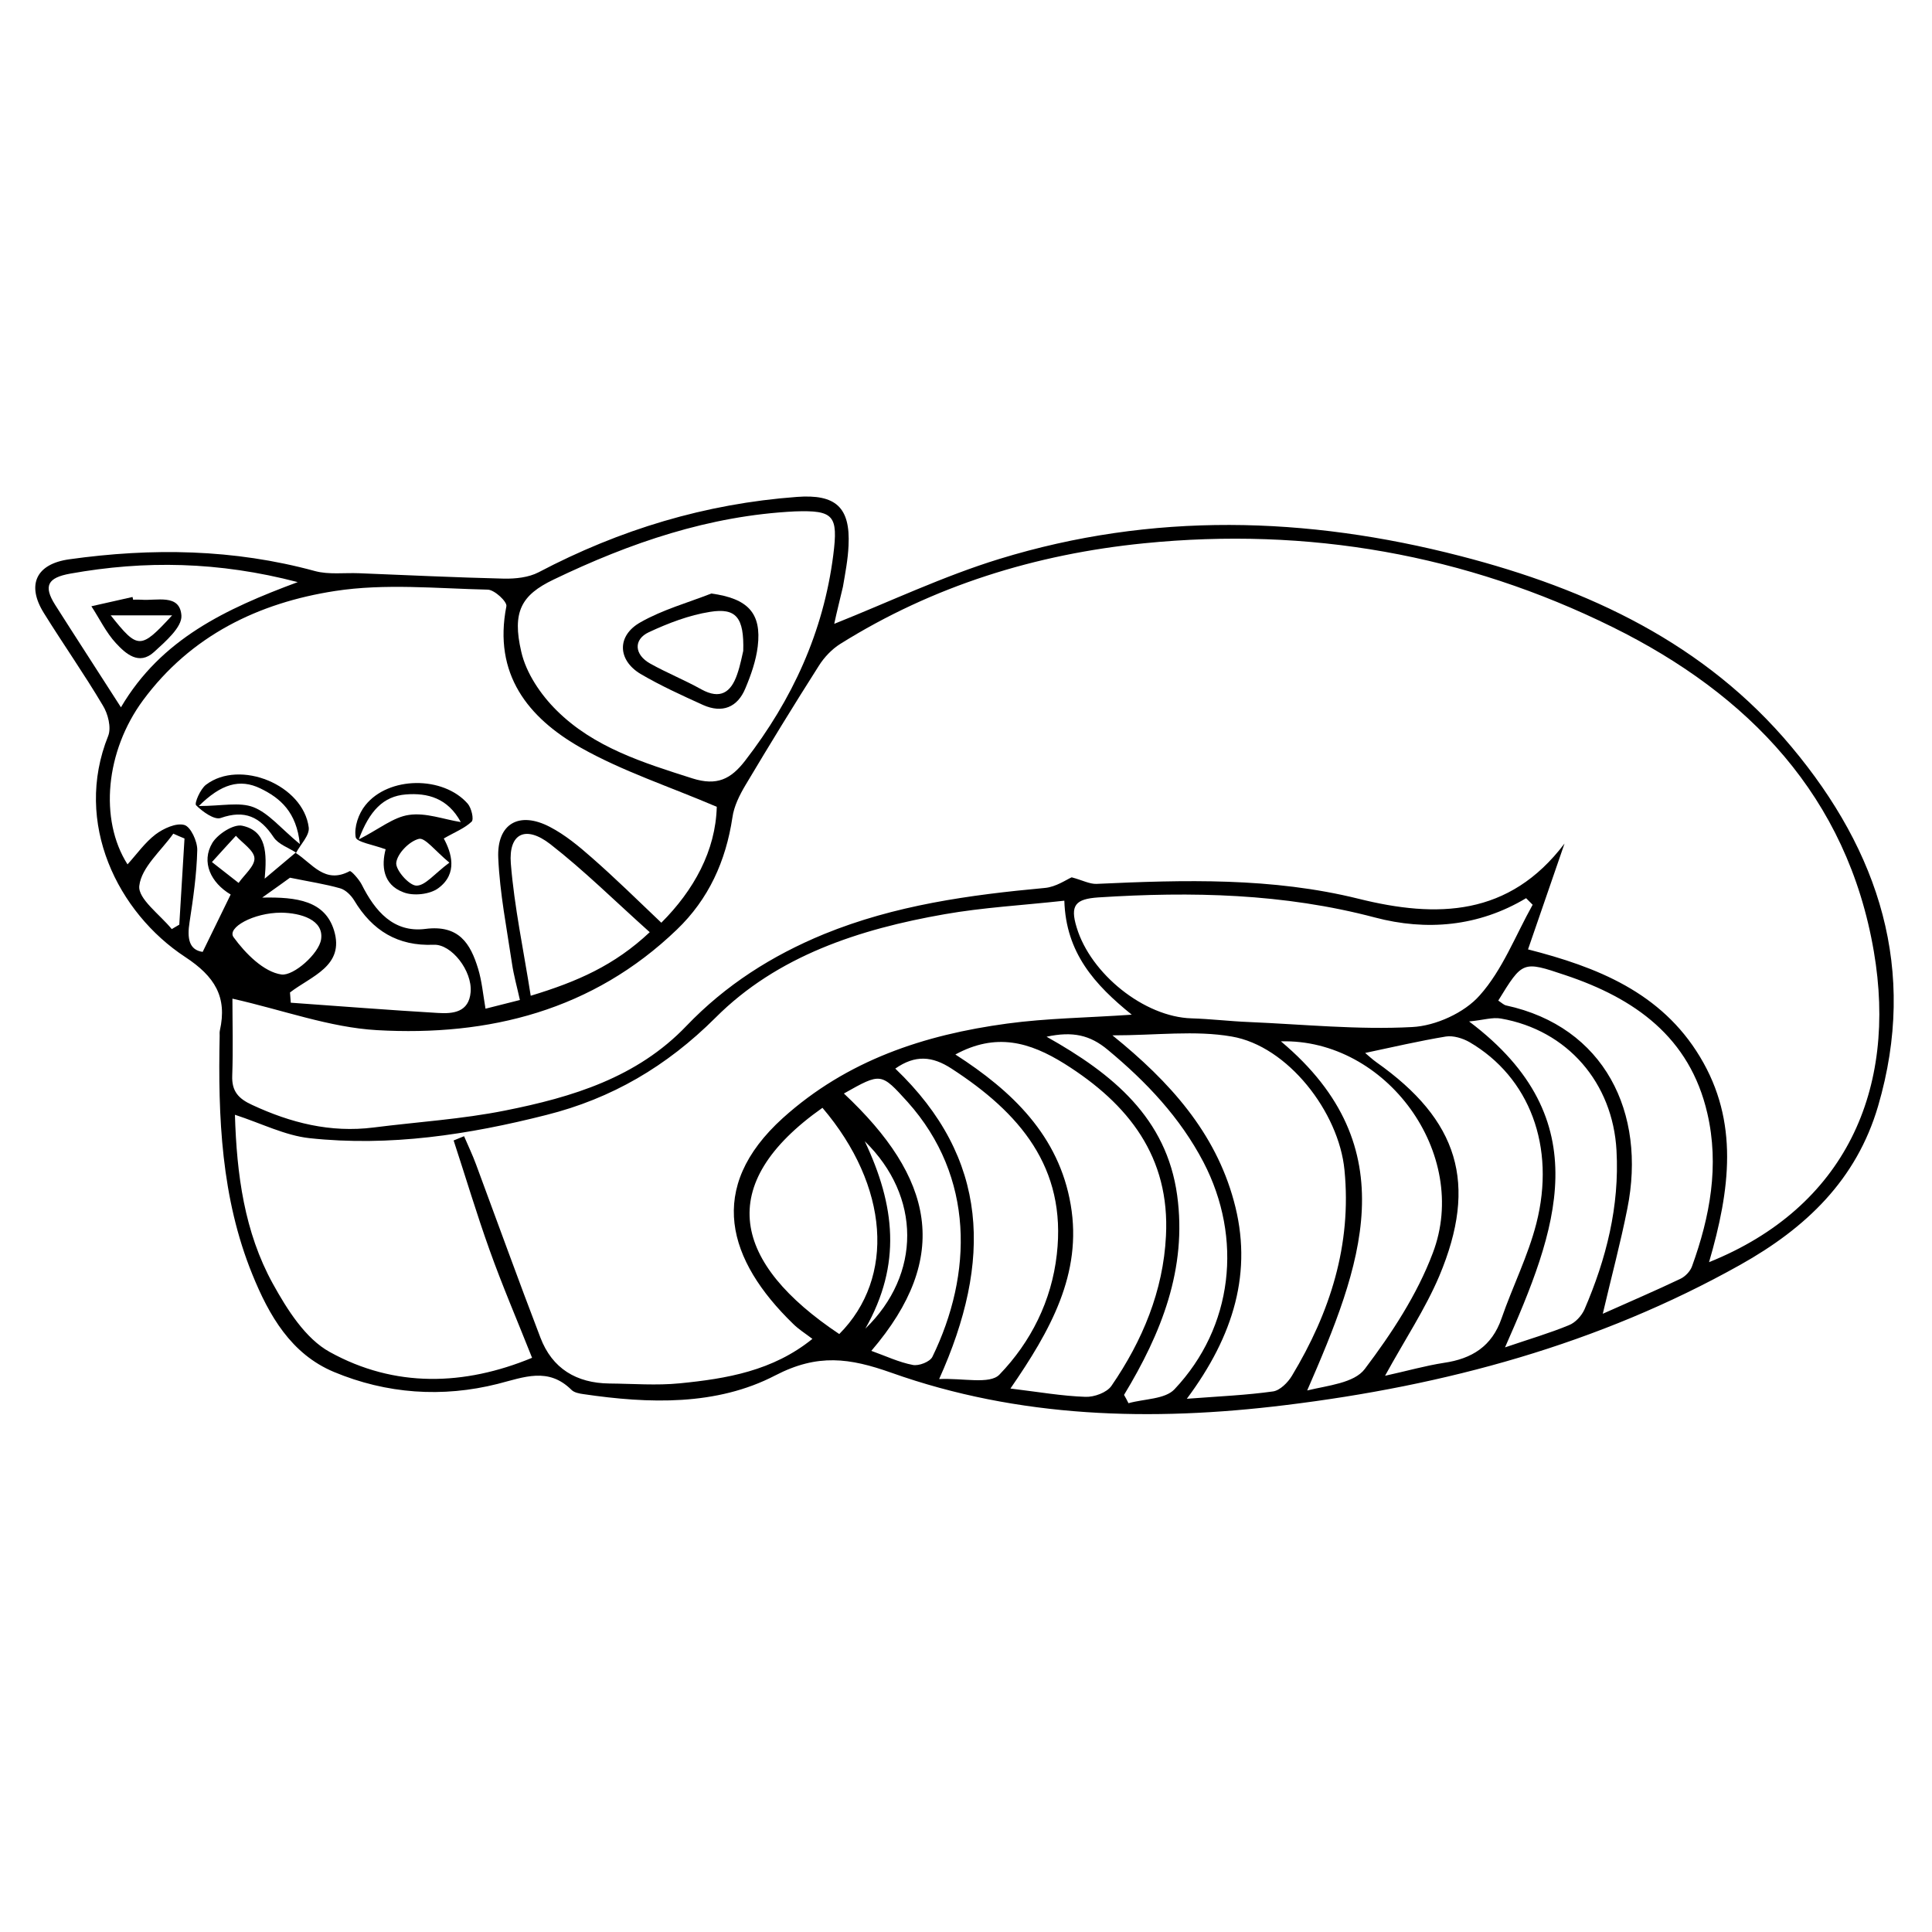 <?xml version="1.0" encoding="utf-8"?>
<!-- Generator: Adobe Illustrator 22.1.0, SVG Export Plug-In . SVG Version: 6.00 Build 0)  -->
<svg version="1.1" id="Layer_1" xmlns="http://www.w3.org/2000/svg" xmlns:xlink="http://www.w3.org/1999/xlink" x="0px" y="0px"
	 viewBox="0 0 1000 1000" style="enable-background:new 0 0 1000 1000;" xml:space="preserve">
<g>
	<path d="M431.8,322.9c28.8-11.5,56.5-24.7,85.5-33.6c79.1-24.3,158.9-22.1,238.6-1.5c66.3,17.1,126.6,45.2,171.4,98.8
		c45.3,54.1,65.4,115.5,44.8,185.9c-11.2,38.2-37.3,63.1-71.4,82.2c-73.4,41.1-152.7,62.5-235.5,72.6
		c-69.1,8.5-137.8,6.7-203.9-16.8c-21.5-7.6-38-10-60,1.4c-30.4,15.8-65.4,14.7-99.3,9.7c-2.2-0.3-4.8-0.8-6.2-2.2
		c-12-11.9-24.5-6.6-38.2-3.1c-28.6,7.2-57.5,5.2-84.8-6.2c-22.2-9.3-33.6-29.3-42.2-50.5c-16.1-39.6-17.8-81.4-16.9-123.5
		c0-0.9-0.1-1.8,0.1-2.7c3.9-17.4-2.6-28-18-38.1c-34.7-22.8-58-69.2-39.8-114.4c1.7-4.3-0.1-11.5-2.8-15.8
		c-9.6-16.2-20.5-31.7-30.5-47.8c-9.1-14.6-4-25.4,13.1-27.8c42.8-6,85.2-5.4,127.3,6.1c7.1,1.9,15.1,0.8,22.7,1.1
		c25,1,50.1,2.2,75.1,2.8c6,0.1,12.7-0.6,17.9-3.3c42-22.1,86.3-35.5,133.7-39c20-1.5,27.7,5.3,26.7,25.2
		c-0.3,7.1-1.7,14.3-2.9,21.3C434.8,310.2,433.1,316.7,431.8,322.9z M153.1,441.5c8.5,5.4,15,16.3,27.9,9.4c0.7-0.4,4.8,4.2,6.2,6.9
		c6.9,13.8,16.5,25.1,33,23c17.3-2.2,23.3,7.5,27.3,20.7c1.9,6.3,2.5,13,3.8,20.6c5.6-1.4,11.1-2.8,17.8-4.5
		c-1.5-6.8-3.2-12.8-4.1-18.9c-2.7-18.2-6.3-36.3-7.1-54.6c-0.8-17.8,10.8-24.4,26.7-16.1c7.9,4.1,15,10,21.7,15.9
		c12.1,10.6,23.6,21.9,36,33.7c16.8-16.8,28.1-37.2,28.7-60c-24.8-10.6-48.8-18.4-70.4-30.6c-27.3-15.5-45.4-38.1-38.5-73.2
		c0.5-2.3-6.1-8.5-9.6-8.6c-26.4-0.6-53.3-3.3-79.1,0.7c-39.5,6.1-74.6,23-99.4,56.6c-19.3,26.2-22.8,61.6-8,84.9
		c4.8-5.3,9-11.3,14.5-15.5c4.1-3.1,10.7-6.1,14.9-4.9c3.3,0.9,6.8,8.5,6.7,13c-0.3,12.5-2.1,25-4,37.4c-1.3,8.2-0.3,14.3,6.8,15.3
		c5.1-10.4,9.8-20,14.5-29.7c-10.3-6.1-15.4-16.8-9.5-26.7c2.8-4.6,11-9.9,15.5-8.9c12.6,2.7,12.8,14.1,11.6,27.4
		c6.5-5.5,11.4-9.6,16.3-13.7L153.1,441.5z M884.6,653.3c70.6-28.4,97.5-89.4,85.3-160.8c-13.7-80.2-64.8-133.1-135.2-167.9
		c-76.3-37.7-157.7-51.9-242.5-43.4c-56.1,5.6-109.2,22-157.3,52.1c-4.3,2.7-8.3,6.9-11,11.2c-13,20.4-25.6,41-38,61.8
		c-3.1,5.2-6,11-6.8,16.8c-3.4,22.6-12.3,42.3-28.8,58.1c-43.5,41.8-97.2,55.3-155.2,52c-24.5-1.4-48.6-10.4-74.8-16.3
		c0,12,0.4,26-0.1,39.9c-0.3,8.1,3.3,11.9,10.3,15.1c20,9.3,40.5,14.5,62.8,11.7c22.7-2.9,45.8-4.3,68.2-8.8
		c34.6-6.9,68.2-17,93.8-43.8c20.2-21.1,44.2-36.4,71.2-47.5c36.7-15,75.3-20.3,114.3-23.9c5.8-0.5,11.3-4.4,13.9-5.5
		c5.6,1.5,9.2,3.5,12.8,3.4c45.5-2.1,90.9-3.4,135.7,7.7c40.6,10.1,78,9.2,106.6-28.6c-6.2,18-12.4,35.9-18.9,54.8
		c35.6,9.1,68.9,22.2,89,55.6C900.2,580.6,895.5,615.9,884.6,653.3z M550.9,466.2c-21.9,2.4-42.1,3.5-62,7
		c-44,7.7-86.6,21.5-118.6,53.6c-25.3,25.2-53.7,41.8-87.5,50.3c-40.2,10.2-81.1,16.5-122.7,12c-12.6-1.4-24.7-7.6-38.5-12.1
		c0.9,30.9,4.9,60.7,19.6,87.4c7.4,13.4,16.9,28.5,29.5,35.4c33.6,18.6,69.6,17.5,104.7,3c-7.6-19.2-15.4-37.3-22-55.8
		c-6.7-18.7-12.4-37.8-18.6-56.7c1.8-0.7,3.6-1.5,5.4-2.2c2.1,4.9,4.4,9.7,6.2,14.6c11.1,29.9,21.9,59.9,33.3,89.6
		c6.1,16.1,18.7,23.6,35.7,23.8c12.2,0.1,24.4,1.1,36.5-0.1c24.2-2.4,48.1-6.4,68.6-23c-3.8-2.9-7.2-5-10-7.8
		c-33.8-32.8-45.3-70.3-5.3-106.5c33.3-30,73.2-43.1,116.1-48.9c20.6-2.8,41.5-3,64.5-4.6C566.6,509.7,551.7,493.2,550.9,466.2z
		 M411.4,264.7c-44.3,2.2-85.2,16.2-124.9,35.3c-16.7,8-21.5,16.7-16.7,37.3c2.5,11.1,10.1,22.3,18.3,30.4
		c19.3,19.2,44.9,27.1,70.3,35.2c12.7,4,19.9,0.4,27.3-9.2c24.4-31.6,40.5-66.5,45.6-106.4C433.9,266.8,431.6,264,411.4,264.7z
		 M793.3,468.3c-1.1-1.1-2.3-2.3-3.4-3.4c-24.7,14.8-51.7,17-78.2,10c-47.3-12.5-94.9-13.5-143.2-10.4c-11.8,0.8-14.8,4-11.2,15.6
		c7.2,23.9,34.9,46.3,59.5,47c9.9,0.3,19.7,1.5,29.6,1.9c28.2,1.2,56.5,4.1,84.5,2.6c12.2-0.6,27.1-7.4,35-16.4
		C777.7,502,784.4,484.2,793.3,468.3z M575.8,535.9c30,24.2,53.2,50.4,62.8,85.6c10.1,36.6,0,69.9-24.3,102.5
		c17.4-1.3,31.1-1.9,44.6-3.8c3.6-0.5,7.7-4.6,9.8-8.1c19.7-32.7,31-67.7,27.2-106.5c-2.9-30-29.4-64.2-58.4-69.1
		C618.6,533.2,598.5,535.9,575.8,535.9z M523,718.7c14.8,1.8,26.8,3.9,38.8,4.3c4.5,0.2,11.1-2.2,13.5-5.7
		c16-23.3,26.8-49.1,28.2-77.6c2.1-40.8-19.2-68.2-52.5-89.1c-18.1-11.3-35.5-16.2-56.5-4.8c29.4,18.9,53.6,42,59.7,77.8
		C560.3,659.3,543.6,688.8,523,718.7z M716.9,712.1c11.4-2.5,20.8-5.2,30.5-6.7c14.4-2.1,24.8-8.5,29.8-23
		c5.7-16.5,13.7-32.3,18-49.1c10.2-39.9-3.6-75.8-34.6-93.9c-3.5-2-8.4-3.5-12.2-2.9c-13.9,2.3-27.6,5.5-41.8,8.5
		c1.9,1.6,3.7,3.3,5.8,4.8c42.5,30,52.7,62.7,32.6,110.6C737.7,677.6,727.2,693.3,716.9,712.1z M775.5,517.9c1.7,1.1,2.8,2.2,4,2.5
		c50.9,11,72.8,55.5,62.8,105.2c-3.5,17.7-8.2,35.1-12.7,54.4c14.3-6.4,27.4-12,40.2-18.1c2.5-1.2,5.1-3.9,6-6.5
		c9.3-25.7,14.2-52.1,7.9-79.2c-9.1-39.4-37.6-59.5-73.6-71.5C788.1,497.3,788.1,497.4,775.5,517.9z M463.4,553.1
		c48.7,46.6,50.2,99.6,22.7,160.7c12.2-0.6,26.2,2.9,31.2-2.3c16.3-16.9,27-38.2,29.7-62.2c5.2-45.2-19.5-73.5-54.5-96.2
		C482.5,546.6,473.7,545.9,463.4,553.1z M663,539c65.8,55.2,41.3,117,13.6,180.7c10.7-2.6,24.3-3.8,29.8-11.1
		c13.9-18.4,27.1-38.5,35.2-60C761.2,597.2,717.4,537.5,663,539z M779,697.4c12.9-4.4,23.2-7.4,33.1-11.5c3.3-1.3,6.5-4.8,8-8.1
		c11.3-26.2,18.2-53.4,16.6-82.3c-1.9-35-25.4-62.3-59.8-68.3c-4.4-0.8-9.1,0.8-16.5,1.5C828.2,579.7,805.5,637.2,779,697.4z
		 M425.7,573.4c-56.6,39.9-46.1,80.5,8.7,117.1C463.5,661.3,460.2,613.9,425.7,573.4z M581.8,722c0.8,1.4,1.6,2.8,2.3,4.3
		c8.1-2.3,18.9-2,23.8-7.2c30.4-32.2,35.5-78.2,15-117.6c-12.1-23.1-29.5-41.5-49.5-58.1c-9.2-7.7-18.2-9.7-31.7-6.8
		c34.4,19.3,62.1,42.1,67.6,82.1C614.5,656.7,601.1,690.1,581.8,722z M150.1,513.7c0.1,1.8,0.3,3.5,0.4,5.3
		c25.4,1.8,50.7,3.8,76.1,5.3c7.9,0.5,16.1-0.3,17-10.8c0.9-11-9.9-24.9-19.1-24.5c-18.6,0.8-31.8-7.3-41.2-23
		c-1.6-2.6-4.4-5.4-7.2-6.2c-7.7-2.2-15.7-3.4-26-5.5c-2.4,1.7-7,5.1-14.4,10.3c18.1-0.4,32.5,1.7,37.2,17
		C178.5,500,161.1,505.2,150.1,513.7z M436.8,566c46.3,43.4,56,84.4,14.2,133.2c7.3,2.6,14.2,5.9,21.5,7.3c3.1,0.6,8.8-1.6,10.1-4.2
		c20.9-42.9,21.9-93.1-12.8-131.9C456,555.2,456.1,555.1,436.8,566z M274.7,515.4c24.1-7.3,43.3-15.7,61.6-32.9
		c-18-16.1-33.9-31.9-51.5-45.6c-12.8-9.9-21.6-5.5-20.4,10C266.2,469.4,271,491.8,274.7,515.4z M62.6,366.1
		c20.9-35.5,54.4-51,91.5-64.8c-41-10.7-79.2-11.3-117.7-4.4c-11.8,2.1-14,6.4-7.9,16.1C39.3,330,50.3,346.9,62.6,366.1z
		 M145.5,472.4c-14.3,0-28.2,7.8-24.6,12.7c6.1,8.4,15.6,18,24.8,19.3c6.3,0.8,19.4-10.8,20.5-18.2
		C167.7,476.1,155.7,472.5,145.5,472.4z M95.5,434c-1.9-0.8-3.9-1.6-5.8-2.5c-6.3,8.9-16.5,17.4-17.6,27
		c-0.8,6.7,10.7,14.9,16.8,22.4c1.3-0.8,2.6-1.5,3.9-2.3C93.7,463.7,94.6,448.8,95.5,434z M447.6,590.7c15.7,33.2,19.2,63.7,0.3,97
		C476.9,659.6,476.8,619.2,447.6,590.7z M109.7,446.2c6,4.7,9.9,7.7,13.8,10.8c3-4.3,8.4-8.7,8.2-12.8c-0.2-4-6.2-7.8-9.6-11.6
		C118.7,436.3,115.2,440.1,109.7,446.2z"/>
	<path d="M199.6,439.6c-6.4-2.4-15.1-3.7-15.5-6.3c-0.9-5.2,1.5-12.2,5-16.5c12-15.1,40.3-15.3,53-0.8c1.9,2.2,3.3,8.1,2,9.3
		c-3.7,3.5-8.9,5.5-14.4,8.7c3.9,7.2,7.5,18.1-2.8,25.7c-4.4,3.3-13.1,4.2-18.2,2.1C198.1,457.8,197.4,448,199.6,439.6z
		 M238.5,425.5c-6.7-12.4-17.2-15.2-28.4-14.3c-11.7,0.9-18.9,8.5-24.4,23.3c10.7-5.5,18-11.6,26-12.7
		C220.4,420.5,229.6,424.1,238.5,425.5z M232.6,446.5c-7.4-6.1-12.6-13.1-15.8-12.3c-4.9,1.2-11.1,7.5-11.7,12.3
		c-0.5,3.7,6.6,11.8,10.4,11.9C220.1,458.5,224.9,452.2,232.6,446.5z"/>
	<path d="M153.4,441.4c-4-2.6-9.4-4.4-11.8-8.1c-7-10.5-14.9-14.3-27.4-9.9c-3.3,1.1-9.4-3.3-12.7-6.6c-1-1,2.2-8.4,5.1-10.6
		c17.6-13.4,50.4,0.1,53.2,22.1c0.5,4.1-4.3,8.8-6.6,13.2C153.1,441.5,153.4,441.4,153.4,441.4z M102.9,417.2
		c11.9,0,21.1-2.2,28.3,0.6c7.9,3.1,14.1,10.9,24,19.1c-1.7-16.6-10.1-23.8-20.4-28.8C124.1,402.9,114.4,405.8,102.9,417.2z"/>
	<path d="M368.2,307.2c18.8,2.6,26.1,10,24,27.4c-0.9,7.4-3.5,14.8-6.4,21.7c-4.1,9.9-12,13-21.9,8.6c-11-5-22-10-32.4-16.1
		c-11.9-7.2-12.3-19.8,0-26.7C342.9,315.6,355.9,312,368.2,307.2z M384.7,336.9c0.5-17.3-3.7-22.4-17.2-20.2
		c-10.8,1.7-21.5,5.8-31.6,10.5c-8.2,3.8-7.6,11.7,0.7,16.3c8.6,4.8,17.8,8.5,26.4,13.3c9.8,5.4,15.3,1.6,18.5-7.6
		C383.3,344.1,384.2,338.8,384.7,336.9z"/>
	<path d="M68.9,310.4c1.4,0,2.7-0.1,4.1,0c8,0.7,20.1-3.3,20.9,8.2c0.4,6-8.3,13.5-14.2,18.9c-7.8,7.1-14.7,0.8-19.7-4.6
		c-5.1-5.5-8.5-12.7-12.7-19.1c7.1-1.6,14.2-3.2,21.3-4.8C68.7,309.4,68.8,309.9,68.9,310.4z M89.1,318.5c-12,0-21.5,0-31.8,0
		C71.4,336.2,72.7,336.3,89.1,318.5z"/>
</g>
</svg>
